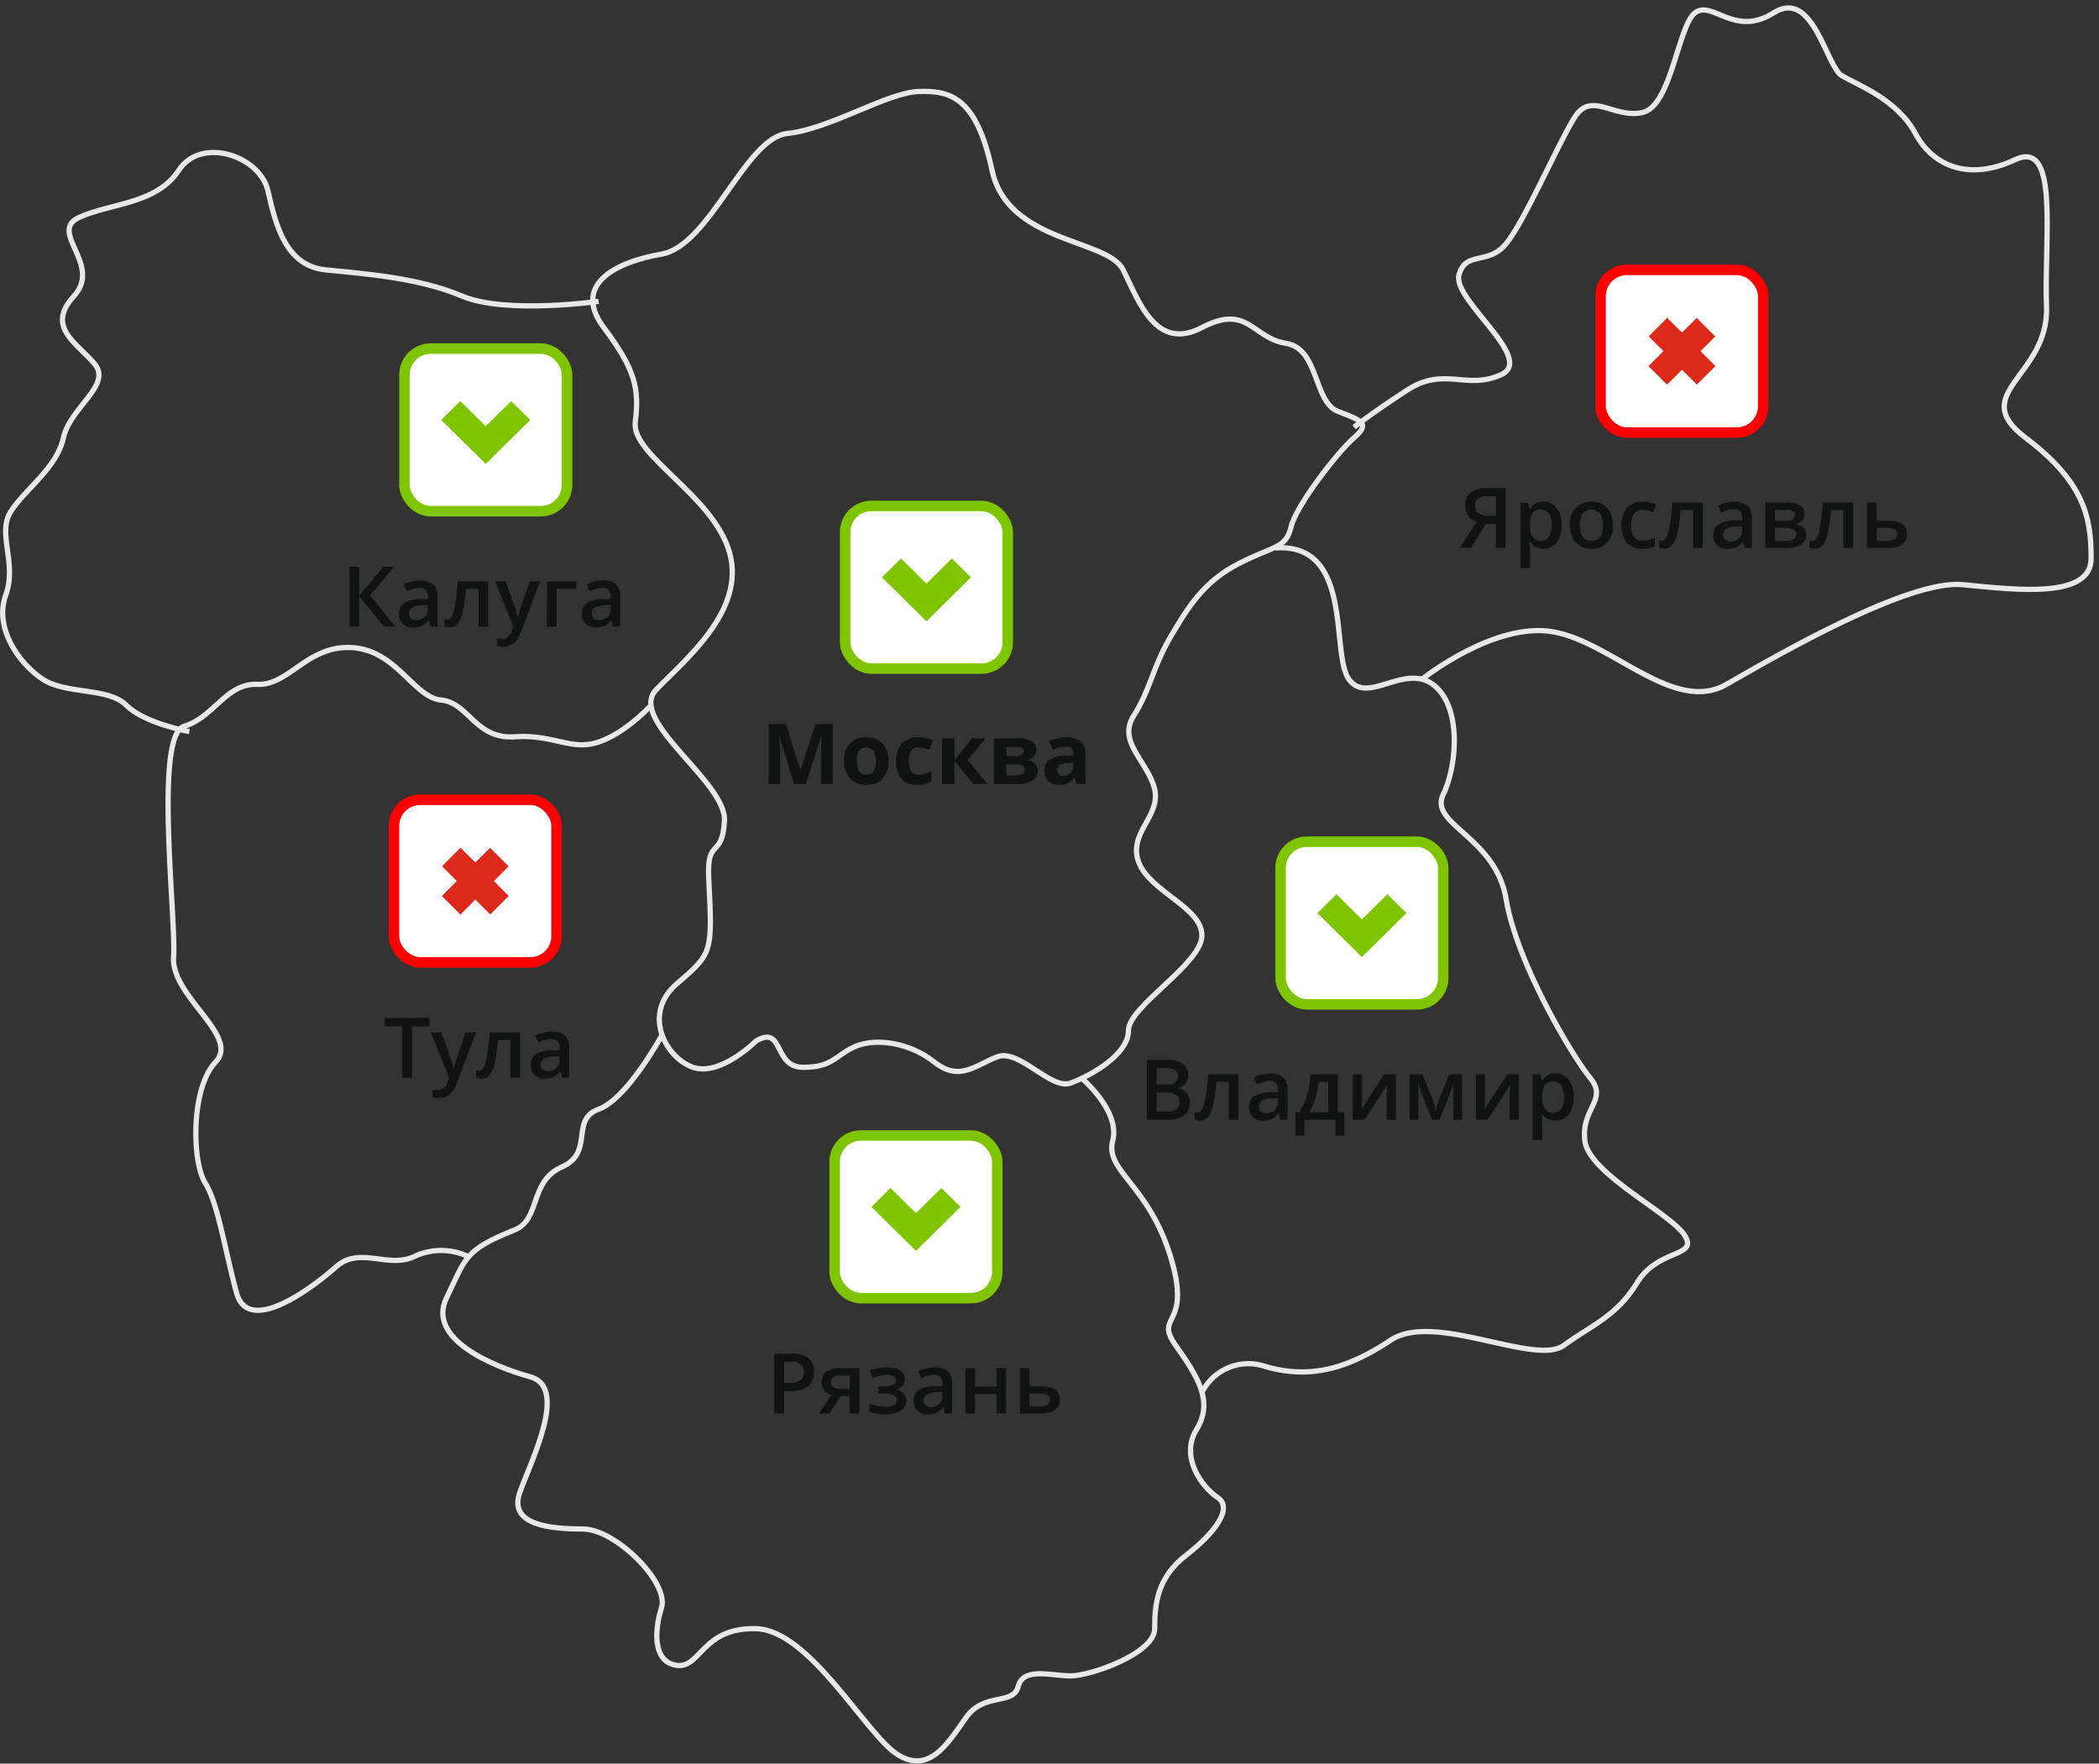 <?xml version="1.0" encoding="UTF-8"?> <svg xmlns="http://www.w3.org/2000/svg" id="схема_2" data-name="схема 2" width="400.09" height="336.16" viewBox="0 0 400.09 336.16"><rect x="0" y="0" width="400.09" height="336.16" fill="#333333" stroke="none"/>  <defs> <style> .cls-1 { fill: none; stroke: #e8e8e8; stroke-width: 1px; } .cls-1, .cls-2, .cls-4, .cls-6 { fill-rule: evenodd; } .cls-2 { fill: #111212; } .cls-3, .cls-5 { fill: #fff; stroke-width: 2px; } .cls-3 { stroke: #7ec500; } .cls-4 { fill: #7ec500; } .cls-5 { stroke: red; } .cls-6 { fill: #dc291a; } </style> </defs> <g id="Группа_11" data-name="Группа 11"> <path id="Фигура_14" data-name="Фигура 14" class="cls-1" d="M1217,4615s-6.8,6.8-12,5-9.8-10.2-3-16,6.7-5.9,6-20c-0.4-8,2.6-3.6,3-11s-18.6-19.2-13-25,17-15,14-26-18.8-18.6-18-25,0-10-6-18,1.8-12.4,11-14,16-22.2,24-23,19-7.8,25-8,11,1,14,15,22,13,25,19,6.2,15.6,15,11,9.6,2,16,3,5.2,11.2,10,13,6,2.4,3,5-11,12.8-12,17-3.4,3.6-10,7-9.6,8.2-13,14-3.8,10-7,15,2.8,8.8,4,14-5.2,8.4-3,14,12.2,8.6,12,14-14,13.4-14,18-7.2,8.6-11,10-9.8-6.6-14-5-7.2,4.8-12,1-11.2-4.6-15-3-4.2,4-10,4S1222.4,4611.8,1217,4615Z" transform="translate(-1072.91 -4416.56)"></path> <path id="Фигура_15" data-name="Фигура 15" class="cls-1" d="M1279,4622s7.5,6.25,6,12,6.75,8.25,11,22-3.25,11,1,17,7.25,10.75,4,16,1,11,4,13-0.5,6.75-6,11-6,9.25-6,14-12.25,9-16,9-9-1.75-10,2-6.5,1-10,6-7,10.75-13,7-16.75-23.75-27-24-10.5,7.5-15,7-4.5-6.25-3-11-8.75-15-15-15-14.25-.75-12-7,9.25-20,2-22-19.75-7.25-16-15,3.38-9.15,13-13c5-2,2.75-9.25,9-12s1.5-9,7-11,12-14,12-14" transform="translate(-1072.91 -4416.56)"></path> <path id="Фигура_16" data-name="Фигура 16" class="cls-1" d="M1162,4656a12.074,12.074,0,0,0-10,0c-5,2.5-10.5-2-15,2s-16.75,13.25-19,5-3.5-17-6-21-2.75-18,2-23-8.5-12.5-8-20-3.75-42.25,2-44,8-8.25,14-8,9.5-7.5,18-7,11.75,9.5,17,10,6.5,7.5,14,7,10.75,2.75,16,1,10-7,10-7" transform="translate(-1072.91 -4416.56)"></path> <path id="Фигура_17" data-name="Фигура 17" class="cls-1" d="M1109,4556s-8.5-1.5-12-5-11.5-2-16-5-9.25-9.75-7-16-1.75-11.75,1-16,8.75-8.25,10-14,9.25-10,6-14-9.5-7-4-13-5-12.25,1-15,14.75-2.5,19-9,15.5-2.75,17,4,3.5,14.25,11,15,17.75,1.5,26,5,26,1,26,1" transform="translate(-1072.91 -4416.56)"></path> <path id="Фигура_18" data-name="Фигура 18" class="cls-1" d="M1302,4682a9.9,9.9,0,0,1,12-5c8.5,2.5,15.75.5,24-5s27.5,5,33,1,10-5.5,14-12,11.75-4.75,9-9-18.25-11.75-19-18,4.5-7.75,1-12-14-22-16-34-14.75-14.25-12-20,3.5-17-2-21-12.5,4-16-1,1-26-14-25" transform="translate(-1072.91 -4416.56)"></path> <path id="Фигура_19" data-name="Фигура 19" class="cls-1" d="M1344,4546s13.75-11,25-9,23,15.75,33,10,34.75-20,45-19,24.5,2.75,24.5-5-1.25-14.5-12.5-23,4.5-11.75,4-25,2.5-32-6-28-15.5,1.5-19-5-11-9.25-14-11-5.5-16.75-13-12-11.75-2.5-15,0-4.5,17.75-10,19-9.75-4.25-13,1-9.5,19.75-13,24-7.75,1.25-9,6,14.75,16,8,19-10.75-1.75-18,3-10,7-10,7" transform="translate(-1072.91 -4416.56)"></path> </g> <g id="_1" data-name="1"> <path id="Москва" class="cls-2" d="M1226.49,4566l2.95-8.95h0.07c-0.06,1.44-.1,2.33-0.11,2.66s-0.01.63-.01,0.88V4566h2.26v-11.42h-3.3l-2.87,8.73h-0.04l-2.71-8.73h-3.29V4566h2.16v-5.31c0-.61-0.05-1.83-0.15-3.65h0.07l2.75,8.96h2.22Zm10.17-6.33a1.779,1.779,0,0,1,2.75,0,3.523,3.523,0,0,1,.43,1.95,3.684,3.684,0,0,1-.42,1.96,1.5,1.5,0,0,1-1.37.66,1.528,1.528,0,0,1-1.39-.66,3.7,3.7,0,0,1-.43-1.96A3.612,3.612,0,0,1,1236.66,4559.67Zm5.1-.45a3.685,3.685,0,0,0-1.48-1.57,4.353,4.353,0,0,0-2.22-.55,4.115,4.115,0,0,0-3.14,1.19,4.688,4.688,0,0,0-1.12,3.33,5.336,5.336,0,0,0,.52,2.4,3.676,3.676,0,0,0,1.48,1.59,4.455,4.455,0,0,0,2.22.55,4.061,4.061,0,0,0,3.13-1.21,4.676,4.676,0,0,0,1.12-3.33A5.306,5.306,0,0,0,1241.76,4559.22Zm7.52,6.8a4.251,4.251,0,0,0,1.17-.51v-2.04a4.719,4.719,0,0,1-1.18.57,3.979,3.979,0,0,1-1.27.19c-1.24,0-1.86-.86-1.86-2.57q0-2.64,1.86-2.64a3.268,3.268,0,0,1,.97.15c0.32,0.09.67,0.22,1.05,0.37l0.7-1.84a6.009,6.009,0,0,0-2.72-.6,4.143,4.143,0,0,0-3.18,1.18,4.768,4.768,0,0,0-1.11,3.4c0,2.98,1.36,4.48,4.08,4.48A6.85,6.85,0,0,0,1249.28,4566.02Zm5.57-4.51v-4.24h-2.38V4566h2.38v-4.43l3.57,4.43h2.71l-3.77-4.55,3.46-4.18h-2.62Zm14.69-3.66a4.953,4.953,0,0,0-2.69-.58h-4.47V4566h4.47a5.1,5.1,0,0,0,2.86-.67,2.173,2.173,0,0,0,1-1.94,1.751,1.751,0,0,0-.54-1.3,2.5,2.5,0,0,0-1.47-.64v-0.06a2.145,2.145,0,0,0,1.3-.64,1.759,1.759,0,0,0,.44-1.2A1.9,1.9,0,0,0,1269.54,4557.85Zm-1.69,6.22a1.975,1.975,0,0,1-1.15.28h-1.94v-2.06h1.89a2.453,2.453,0,0,1,1.19.23,0.786,0.786,0,0,1,.4.75A0.938,0.938,0,0,1,1267.85,4564.07Zm-0.22-3.62a2.344,2.344,0,0,1-1.15.22h-1.72v-1.72h2c0.84,0,1.26.26,1.26,0.79A0.744,0.744,0,0,1,1267.63,4560.45Zm12.18,5.55v-5.82a2.846,2.846,0,0,0-.93-2.33,4.2,4.2,0,0,0-2.7-.76,7.036,7.036,0,0,0-3.34.79l0.79,1.6a6.194,6.194,0,0,1,2.46-.63,1.19,1.19,0,0,1,1.36,1.33v0.38l-1.52.05a5.622,5.622,0,0,0-2.93.73,2.3,2.3,0,0,0-.98,2.05,2.733,2.733,0,0,0,.73,2.05,2.676,2.676,0,0,0,1.98.72,3.943,3.943,0,0,0,1.66-.3,3.529,3.529,0,0,0,1.24-1.05h0.06l0.46,1.19h1.66Zm-2.36-3.33a1.687,1.687,0,0,1-.5,1.27,1.81,1.81,0,0,1-1.32.47,0.957,0.957,0,0,1-1.16-1,1.181,1.181,0,0,1,.51-1.05,3.013,3.013,0,0,1,1.54-.38l0.93-.03v0.72Z" transform="translate(-1072.91 -4416.56)"></path> <rect id="Прямоугольник_5" data-name="Прямоугольник 5" class="cls-3" x="161.09" y="96.44" width="31" height="31" rx="5" ry="5"></rect> <path id="Прямоугольник_6_копия" data-name="Прямоугольник 6 копия" class="cls-4" d="M1257.99,4526.6l-4.85,4.8h0l-3.64,3.59-3.64-3.59h0l-4.85-4.8,3.64-3.59,4.85,4.79,4.85-4.79Z" transform="translate(-1072.91 -4416.56)"></path> </g> <g id="_2" data-name="2"> <path id="Рязань" class="cls-2" d="M1227,4675.45a4.986,4.986,0,0,0-3.2-.87h-3.29V4686h1.87v-4.27h1.18a5.133,5.133,0,0,0,3.34-.96,3.325,3.325,0,0,0,1.17-2.74A3.166,3.166,0,0,0,1227,4675.45Zm-4.62.69h1.29a2.937,2.937,0,0,1,1.88.49,1.761,1.761,0,0,1,.6,1.46,1.861,1.861,0,0,1-.67,1.57,3.583,3.583,0,0,1-2.11.5h-0.99v-4.02Zm10.75,6.53h1.75V4686h1.84v-8.64h-3.94a3.755,3.755,0,0,0-2.39.69,2.313,2.313,0,0,0-.87,1.92,2.506,2.506,0,0,0,.5,1.6,2.576,2.576,0,0,0,1.37.89l-2.41,3.54h2.06Zm-1.42-3.6a1.914,1.914,0,0,1,1.17-.32h2v2.56h-1.72a2.43,2.43,0,0,1-1.35-.33A1.226,1.226,0,0,1,1231.71,4679.07Zm8.63,1.74v1.39h1.05a4.362,4.362,0,0,1,1.86.3,1,1,0,0,1,.6.95,0.986,0.986,0,0,1-.6.94,3.682,3.682,0,0,1-1.7.31,6.874,6.874,0,0,1-2.96-.67v1.59a7.164,7.164,0,0,0,3.12.54,5.128,5.128,0,0,0,2.91-.71,2.169,2.169,0,0,0,1.04-1.9,1.914,1.914,0,0,0-.45-1.29,2.876,2.876,0,0,0-1.48-.81v-0.06a1.905,1.905,0,0,0,1.66-1.91,1.926,1.926,0,0,0-.89-1.69,4.53,4.53,0,0,0-2.5-.59,8.774,8.774,0,0,0-3.33.62l0.6,1.37a6.327,6.327,0,0,1,2.55-.56c1.25,0,1.88.35,1.88,1.05a0.91,0.91,0,0,1-.6.86,4.705,4.705,0,0,1-1.85.27h-0.91Zm14.03,5.19v-5.82a2.814,2.814,0,0,0-.84-2.26,3.736,3.736,0,0,0-2.49-.72,7.551,7.551,0,0,0-1.58.19,6.7,6.7,0,0,0-1.54.56l0.6,1.32a8.654,8.654,0,0,1,1.17-.47,4.112,4.112,0,0,1,1.27-.19,1.6,1.6,0,0,1,1.2.41,1.74,1.74,0,0,1,.39,1.24v0.46l-1.5.05a5.637,5.637,0,0,0-3.02.74,2.273,2.273,0,0,0-.99,2.01,2.607,2.607,0,0,0,.71,1.95,2.752,2.752,0,0,0,1.99.69,4,4,0,0,0,1.63-.29,3.635,3.635,0,0,0,1.26-1.07h0.06l0.36,1.2h1.32Zm-5.08-1.57a1.146,1.146,0,0,1-.34-0.89,1.29,1.29,0,0,1,.59-1.18,3.726,3.726,0,0,1,1.88-.44l1.11-.04v0.75a2.019,2.019,0,0,1-.6,1.56,2.3,2.3,0,0,1-1.61.56A1.477,1.477,0,0,1,1249.29,4684.43Zm7.64-7.07V4686h1.84v-3.73h4.07V4686h1.83v-8.64h-1.83v3.47h-4.07v-3.47h-1.84Zm12.2,0h-1.83V4686h4a4.5,4.5,0,0,0,2.69-.68,2.34,2.34,0,0,0,.92-2.01c0-1.66-1.2-2.5-3.61-2.5h-2.17v-3.45Zm3.47,6.95a2.426,2.426,0,0,1-1.38.33h-2.09v-2.44h2.06a3.084,3.084,0,0,1,1.39.25,0.946,0.946,0,0,1,.49.91A1.09,1.09,0,0,1,1272.6,4684.31Z" transform="translate(-1072.91 -4416.56)"></path> <rect id="Прямоугольник_5_копия_2" data-name="Прямоугольник 5 копия 2" class="cls-3" x="159.09" y="216.44" width="31" height="31" rx="5" ry="5"></rect> <path id="Прямоугольник_6_копия_2" data-name="Прямоугольник 6 копия 2" class="cls-4" d="M1255.99,4646.6l-4.85,4.8h0l-3.64,3.59-3.64-3.59h0l-4.85-4.8,3.64-3.59,4.85,4.79,4.85-4.79Z" transform="translate(-1072.91 -4416.56)"></path> </g> <g id="_3" data-name="3"> <path id="Владимир" class="cls-2" d="M1291.51,4630h4.12a4.63,4.63,0,0,0,2.99-.87,2.932,2.932,0,0,0,1.08-2.41,2.708,2.708,0,0,0-.57-1.81,2.928,2.928,0,0,0-1.77-.89v-0.08a2.314,2.314,0,0,0,1.48-.84,2.593,2.593,0,0,0,.52-1.66,2.4,2.4,0,0,0-1.05-2.17,6.421,6.421,0,0,0-3.41-.69h-3.39V4630Zm1.87-9.86h1.61a3.629,3.629,0,0,1,1.85.36,1.259,1.259,0,0,1,.58,1.16,1.432,1.432,0,0,1-.54,1.27,3.144,3.144,0,0,1-1.71.37h-1.79v-3.16Zm1.89,4.67a3.3,3.3,0,0,1,1.85.43,1.53,1.53,0,0,1,.61,1.32,1.655,1.655,0,0,1-.6,1.42,2.924,2.924,0,0,1-1.77.45h-1.98v-3.62h1.89Zm13.71-3.45h-5.81a34.235,34.235,0,0,1-.71,5.49c-0.31,1.19-.73,1.79-1.26,1.79a1.647,1.647,0,0,1-.57-0.11v1.44a2.641,2.641,0,0,0,1,.17,1.9,1.9,0,0,0,1.55-.72,5.688,5.688,0,0,0,.97-2.28,28.827,28.827,0,0,0,.59-4.34h2.39v7.2h1.85v-8.64Zm9.34,8.64v-5.82a2.814,2.814,0,0,0-.84-2.26,3.736,3.736,0,0,0-2.49-.72,7.629,7.629,0,0,0-1.58.19,6.614,6.614,0,0,0-1.53.56l0.59,1.32a8.654,8.654,0,0,1,1.17-.47,4.157,4.157,0,0,1,1.27-.19,1.568,1.568,0,0,1,1.2.41,1.74,1.74,0,0,1,.39,1.24v0.46l-1.49.05a5.677,5.677,0,0,0-3.03.74,2.273,2.273,0,0,0-.99,2.01,2.574,2.574,0,0,0,.72,1.95,2.736,2.736,0,0,0,1.99.69,3.947,3.947,0,0,0,1.62-.29,3.635,3.635,0,0,0,1.26-1.07h0.06l0.37,1.2h1.31Zm-5.08-1.57a1.146,1.146,0,0,1-.34-0.89,1.29,1.29,0,0,1,.59-1.18,3.74,3.74,0,0,1,1.89-.44l1.1-.04v0.75a2.019,2.019,0,0,1-.6,1.56,2.286,2.286,0,0,1-1.61.56A1.494,1.494,0,0,1,1313.24,4628.43Zm15.93,0.15h-1.26v-7.22h-5.25a17.594,17.594,0,0,1-.65,4.03,10.924,10.924,0,0,1-1.46,3.19h-0.71v4.47h1.7V4630h5.92v3.05h1.71v-4.47Zm-6.7,0a10.8,10.8,0,0,0,1.15-2.64,15.731,15.731,0,0,0,.62-3.17h1.86v5.81h-3.63Zm8.3-7.22V4630h2.25l4.32-6.69c-0.02.25-.05,0.64-0.08,1.17s-0.04.93-.04,1.17V4630h1.76v-8.64h-2.24l-4.33,6.7c0.08-1,.12-1.76.12-2.27v-4.43h-1.76Zm15.14,4.58-1.88-4.58h-2.43V4630h1.68v-6.98a20.811,20.811,0,0,0,.72,2.29l1.89,4.69h1.39l1.89-4.66c0.16-.39.36-1.01,0.6-1.85l0.14-.47V4630h1.69v-8.64h-2.44l-1.94,4.72c-0.16.41-.34,1.01-0.56,1.79l-0.1.37a22.192,22.192,0,0,0-.65-2.3h0Zm8.32-4.58V4630h2.24l4.32-6.69c-0.02.25-.05,0.64-0.08,1.17s-0.04.93-.04,1.17V4630h1.77v-8.64h-2.24l-4.34,6.7c0.08-1,.12-1.76.12-2.27v-4.43h-1.75Zm17.74,7.61a6.421,6.421,0,0,0,.02-6.59,2.979,2.979,0,0,0-2.52-1.18,2.867,2.867,0,0,0-2.58,1.32h-0.09c-0.13-.61-0.22-1-0.26-1.16h-1.49v12.48h1.84v-3.54c0-.15-0.04-0.59-0.11-1.32h0.11A3.315,3.315,0,0,0,1371.97,4628.97Zm-1.47-5.52a3.909,3.909,0,0,1,.51,2.2,4.021,4.021,0,0,1-.52,2.23,1.651,1.651,0,0,1-1.47.78,1.862,1.862,0,0,1-1.63-.71,4.067,4.067,0,0,1-.5-2.29v-0.27a3.374,3.374,0,0,1,.5-2.05,1.938,1.938,0,0,1,1.6-.64A1.727,1.727,0,0,1,1370.5,4623.45Z" transform="translate(-1072.91 -4416.56)"></path> <rect id="Прямоугольник_5-2" data-name="Прямоугольник 5" class="cls-3" x="244.09" y="160.44" width="31" height="31" rx="5" ry="5"></rect> <path id="Прямоугольник_6_копия_4" data-name="Прямоугольник 6 копия 4" class="cls-4" d="M1340.99,4590.6l-8.49,8.39-8.49-8.39,3.64-3.59,4.85,4.79,4.85-4.79Z" transform="translate(-1072.91 -4416.56)"></path> </g> <g id="_4" data-name="4"> <path id="Ярославль" class="cls-2" d="M1358.02,4516.42V4521h1.88v-11.42h-3.43a5.178,5.178,0,0,0-3.2.83,2.829,2.829,0,0,0-1.08,2.39,3.06,3.06,0,0,0,2.19,3.19l-3.22,5.01h2.13l2.83-4.58h1.9Zm0-1.54h-1.42a2.92,2.92,0,0,1-1.89-.52,1.763,1.763,0,0,1-.61-1.44,1.511,1.511,0,0,1,.63-1.36,3.251,3.251,0,0,1,1.81-.42h1.48v3.74Zm11.61,5.09a5.3,5.3,0,0,0,.92-3.31,5.2,5.2,0,0,0-.91-3.28,2.973,2.973,0,0,0-2.51-1.18,2.867,2.867,0,0,0-2.58,1.32h-0.1c-0.13-.61-0.21-1-0.25-1.16h-1.49v12.48h1.84v-3.54c0-.15-0.04-0.59-0.11-1.32h0.11A3.315,3.315,0,0,0,1369.63,4519.97Zm-1.48-5.52a3.909,3.909,0,0,1,.51,2.2,4.113,4.113,0,0,1-.51,2.23,1.662,1.662,0,0,1-1.47.78,1.85,1.85,0,0,1-1.63-.71,3.985,3.985,0,0,1-.5-2.29v-0.27a3.306,3.306,0,0,1,.5-2.05,1.938,1.938,0,0,1,1.6-.64A1.7,1.7,0,0,1,1368.15,4514.45Zm11.1-1.04a3.828,3.828,0,0,0-2.97-1.21,3.932,3.932,0,0,0-3.04,1.18,4.684,4.684,0,0,0-1.08,3.28,5.382,5.382,0,0,0,.5,2.38,3.693,3.693,0,0,0,1.43,1.57,4.206,4.206,0,0,0,2.14.55,3.909,3.909,0,0,0,3.03-1.19,4.729,4.729,0,0,0,1.08-3.31A4.646,4.646,0,0,0,1379.25,4513.41Zm-4.68,1.06a1.9,1.9,0,0,1,1.68-.77c1.47,0,2.2.99,2.2,2.96,0,2-.73,3-2.18,3q-2.22,0-2.22-3A3.936,3.936,0,0,1,1374.57,4514.47Zm12.72,6.56a3.431,3.431,0,0,0,1.05-.41v-1.6a4.758,4.758,0,0,1-2.32.61,1.915,1.915,0,0,1-1.63-.74,3.486,3.486,0,0,1-.56-2.18c0-1.98.75-2.98,2.24-2.98a5.581,5.581,0,0,1,1.92.46l0.56-1.48a5.758,5.758,0,0,0-2.46-.51,3.937,3.937,0,0,0-3.09,1.18,5.8,5.8,0,0,0-.04,6.63,3.792,3.792,0,0,0,2.98,1.15A6.429,6.429,0,0,0,1387.29,4521.03Zm10.19-8.67h-5.81a34.235,34.235,0,0,1-.71,5.49c-0.31,1.19-.73,1.79-1.26,1.79a1.647,1.647,0,0,1-.57-0.11v1.44a2.641,2.641,0,0,0,1,.17,1.9,1.9,0,0,0,1.55-.72,5.688,5.688,0,0,0,.97-2.28,28.827,28.827,0,0,0,.59-4.34h2.39v7.2h1.85v-8.64Zm9.34,8.64v-5.82a2.814,2.814,0,0,0-.84-2.26,3.736,3.736,0,0,0-2.49-.72,7.629,7.629,0,0,0-1.58.19,6.614,6.614,0,0,0-1.53.56l0.59,1.32a8.654,8.654,0,0,1,1.17-.47,4.157,4.157,0,0,1,1.27-.19,1.568,1.568,0,0,1,1.2.41,1.74,1.74,0,0,1,.39,1.24v0.46l-1.49.05a5.677,5.677,0,0,0-3.03.74,2.273,2.273,0,0,0-.99,2.01,2.574,2.574,0,0,0,.72,1.95,2.736,2.736,0,0,0,1.99.69,3.947,3.947,0,0,0,1.62-.29,3.635,3.635,0,0,0,1.26-1.07h0.06l0.37,1.2h1.31Zm-5.08-1.57a1.146,1.146,0,0,1-.34-0.89,1.29,1.29,0,0,1,.59-1.18,3.74,3.74,0,0,1,1.89-.44l1.1-.04v0.75a2.019,2.019,0,0,1-.6,1.56,2.286,2.286,0,0,1-1.61.56A1.494,1.494,0,0,1,1401.74,4519.43Zm11.75-7.07h-4.11V4521h4.13a4.652,4.652,0,0,0,2.71-.66,2.185,2.185,0,0,0,.94-1.89,1.785,1.785,0,0,0-.53-1.33,2.57,2.57,0,0,0-1.54-.64v-0.06a1.811,1.811,0,0,0,1.79-1.85c0-1.47-1.13-2.21-3.39-2.21h0Zm-0.11,7.28h-2.16v-2.44h2.12a3.077,3.077,0,0,1,1.45.26,0.919,0.919,0,0,1,.48.88c0,0.87-.63,1.3-1.89,1.3h0Zm1.19-4.05a3.2,3.2,0,0,1-1.4.24h-1.95v-2.08h2.23a2.453,2.453,0,0,1,1.19.23,0.793,0.793,0,0,1,.41.75A0.88,0.88,0,0,1,1414.57,4515.59Zm11.58-3.23h-5.81a34.235,34.235,0,0,1-.71,5.49c-0.31,1.19-.72,1.79-1.25,1.79a1.658,1.658,0,0,1-.58-0.11v1.44a2.641,2.641,0,0,0,1,.17,1.935,1.935,0,0,0,1.56-.72,5.7,5.7,0,0,0,.96-2.28,28.827,28.827,0,0,0,.59-4.34h2.39v7.2h1.85v-8.64Zm4.46,0h-1.84V4521h4a4.537,4.537,0,0,0,2.7-.68,2.366,2.366,0,0,0,.92-2.01c0-1.66-1.21-2.5-3.62-2.5h-2.16v-3.45Zm3.46,6.95a2.368,2.368,0,0,1-1.37.33h-2.09v-2.44h2.05a3.056,3.056,0,0,1,1.39.25,0.953,0.953,0,0,1,.5.91A1.075,1.075,0,0,1,1434.07,4519.31Z" transform="translate(-1072.91 -4416.56)"></path> <rect id="Прямоугольник_5_копия_3" data-name="Прямоугольник 5 копия 3" class="cls-5" x="305.09" y="51.44" width="31" height="31" rx="5" ry="5"></rect> <path id="Прямоугольник_6_копия_5" data-name="Прямоугольник 6 копия 5" class="cls-6" d="M1399.88,4486.33l-3.53,3.54-2.83-2.83-2.85,2.84-3.54-3.53,2.85-2.85-2.82-2.83,3.53-3.53,2.83,2.82,2.81-2.8,3.53,3.53-2.81,2.81Z" transform="translate(-1072.91 -4416.56)"></path> </g> <g id="_5" data-name="5"> <path id="Тула" class="cls-2" d="M1151.45,4612.18h3.36v-1.6h-8.58v1.6h3.36V4622h1.86v-9.82Zm7.07,9.82-0.32.81a1.93,1.93,0,0,1-1.86,1.54,4.509,4.509,0,0,1-.95-0.09v1.45a5.229,5.229,0,0,0,1.19.13c1.57,0,2.69-.89,3.36-2.69l3.69-9.79h-1.98q-1.8,5.205-1.99,5.82a7.7,7.7,0,0,0-.25,1.05h-0.07a8.539,8.539,0,0,0-.53-1.97l-1.76-4.9h-2Zm13.53-8.64h-5.81a34.235,34.235,0,0,1-.71,5.49c-0.31,1.19-.73,1.79-1.26,1.79a1.647,1.647,0,0,1-.57-0.11v1.44a2.641,2.641,0,0,0,1,.17,1.9,1.9,0,0,0,1.55-.72,5.551,5.551,0,0,0,.97-2.28,28.827,28.827,0,0,0,.59-4.34h2.39v7.2h1.85v-8.64Zm9.34,8.64v-5.82a2.814,2.814,0,0,0-.84-2.26,3.736,3.736,0,0,0-2.49-.72,7.629,7.629,0,0,0-1.58.19,6.614,6.614,0,0,0-1.53.56l0.59,1.32a8.654,8.654,0,0,1,1.17-.47,4.157,4.157,0,0,1,1.27-.19,1.568,1.568,0,0,1,1.2.41,1.74,1.74,0,0,1,.39,1.24v0.46l-1.49.05a5.677,5.677,0,0,0-3.03.74,2.273,2.273,0,0,0-.99,2.01,2.574,2.574,0,0,0,.72,1.95,2.736,2.736,0,0,0,1.99.69,3.947,3.947,0,0,0,1.62-.29,3.635,3.635,0,0,0,1.26-1.07h0.06l0.37,1.2h1.31Zm-5.08-1.57a1.146,1.146,0,0,1-.34-0.89,1.311,1.311,0,0,1,.59-1.18,3.74,3.74,0,0,1,1.89-.44l1.1-.04v0.75a2.019,2.019,0,0,1-.6,1.56,2.286,2.286,0,0,1-1.61.56A1.494,1.494,0,0,1,1176.31,4620.43Z" transform="translate(-1072.91 -4416.56)"></path> <rect id="Прямоугольник_5_копия" data-name="Прямоугольник 5 копия" class="cls-5" x="75.09" y="152.44" width="31" height="31" rx="5" ry="5"></rect> <path id="Прямоугольник_6_копия_3" data-name="Прямоугольник 6 копия 3" class="cls-6" d="M1169.88,4587.33l-3.53,3.54-2.83-2.83-2.85,2.84-3.54-3.53,2.85-2.85-2.82-2.83,3.53-3.53,2.83,2.82,2.81-2.8,3.53,3.53-2.81,2.81Z" transform="translate(-1072.91 -4416.56)"></path> </g> <g id="_6" data-name="6"> <path id="Калуга" class="cls-2" d="M1143.44,4530.09l4.61-5.51H1146l-4.62,5.53v-5.53h-1.87V4536h1.87v-5.79l4.7,5.79h2.19Zm12.86,5.91v-5.82a2.814,2.814,0,0,0-.84-2.26,3.707,3.707,0,0,0-2.48-.72,7.551,7.551,0,0,0-1.58.19,6.7,6.7,0,0,0-1.54.56l0.59,1.32a9.355,9.355,0,0,1,1.18-.47,4.112,4.112,0,0,1,1.27-.19,1.6,1.6,0,0,1,1.2.41,1.738,1.738,0,0,1,.38,1.24v0.46l-1.49.05a5.637,5.637,0,0,0-3.02.74,2.273,2.273,0,0,0-.99,2.01,2.569,2.569,0,0,0,.71,1.95,2.752,2.752,0,0,0,1.99.69,3.947,3.947,0,0,0,1.62-.29,3.466,3.466,0,0,0,1.26-1.07h0.07l0.36,1.2h1.31Zm-5.07-1.57a1.152,1.152,0,0,1-.35-0.89,1.311,1.311,0,0,1,.59-1.18,3.769,3.769,0,0,1,1.89-.44l1.11-.04v0.75a1.991,1.991,0,0,1-.61,1.56,2.277,2.277,0,0,1-1.6.56A1.477,1.477,0,0,1,1151.23,4534.43Zm14.74-7.07h-5.81a34.235,34.235,0,0,1-.71,5.49c-0.31,1.19-.72,1.79-1.25,1.79a1.658,1.658,0,0,1-.58-0.11v1.44a2.659,2.659,0,0,0,1.01.17,1.929,1.929,0,0,0,1.55-.72,5.7,5.7,0,0,0,.96-2.28,28.827,28.827,0,0,0,.59-4.34h2.39v7.2h1.85v-8.64Zm4.78,8.64-0.32.81a1.932,1.932,0,0,1-1.87,1.54,4.411,4.411,0,0,1-.94-0.09v1.45a5.143,5.143,0,0,0,1.18.13c1.57,0,2.69-.89,3.36-2.69l3.7-9.79h-1.98q-1.8,5.205-1.99,5.82a9.9,9.9,0,0,0-.26,1.05h-0.06a9.683,9.683,0,0,0-.53-1.97l-1.76-4.9h-2Zm6.42-8.64V4536h1.84v-7.2h3.75v-1.44h-5.59Zm13.97,8.64v-5.82a2.814,2.814,0,0,0-.84-2.26,3.736,3.736,0,0,0-2.49-.72,7.629,7.629,0,0,0-1.58.19,6.614,6.614,0,0,0-1.53.56l0.59,1.32a8.654,8.654,0,0,1,1.17-.47,4.157,4.157,0,0,1,1.27-.19,1.568,1.568,0,0,1,1.2.41,1.74,1.74,0,0,1,.39,1.24v0.46l-1.49.05a5.677,5.677,0,0,0-3.03.74,2.273,2.273,0,0,0-.99,2.01,2.574,2.574,0,0,0,.72,1.95,2.736,2.736,0,0,0,1.99.69,3.947,3.947,0,0,0,1.62-.29,3.635,3.635,0,0,0,1.26-1.07h0.06l0.37,1.2h1.31Zm-5.08-1.57a1.146,1.146,0,0,1-.34-0.89,1.311,1.311,0,0,1,.59-1.18,3.74,3.74,0,0,1,1.89-.44l1.1-.04v0.75a2.019,2.019,0,0,1-.6,1.56,2.286,2.286,0,0,1-1.61.56A1.494,1.494,0,0,1,1186.06,4534.43Z" transform="translate(-1072.91 -4416.56)"></path> <rect id="Прямоугольник_5-3" data-name="Прямоугольник 5" class="cls-3" x="77.09" y="66.44" width="31" height="31" rx="5" ry="5"></rect> <path id="Прямоугольник_6_копия_4-2" data-name="Прямоугольник 6 копия 4" class="cls-4" d="M1173.99,4496.6l-8.49,8.39-8.49-8.39,3.64-3.59,4.85,4.79,4.85-4.79Z" transform="translate(-1072.91 -4416.56)"></path> </g> </svg> 